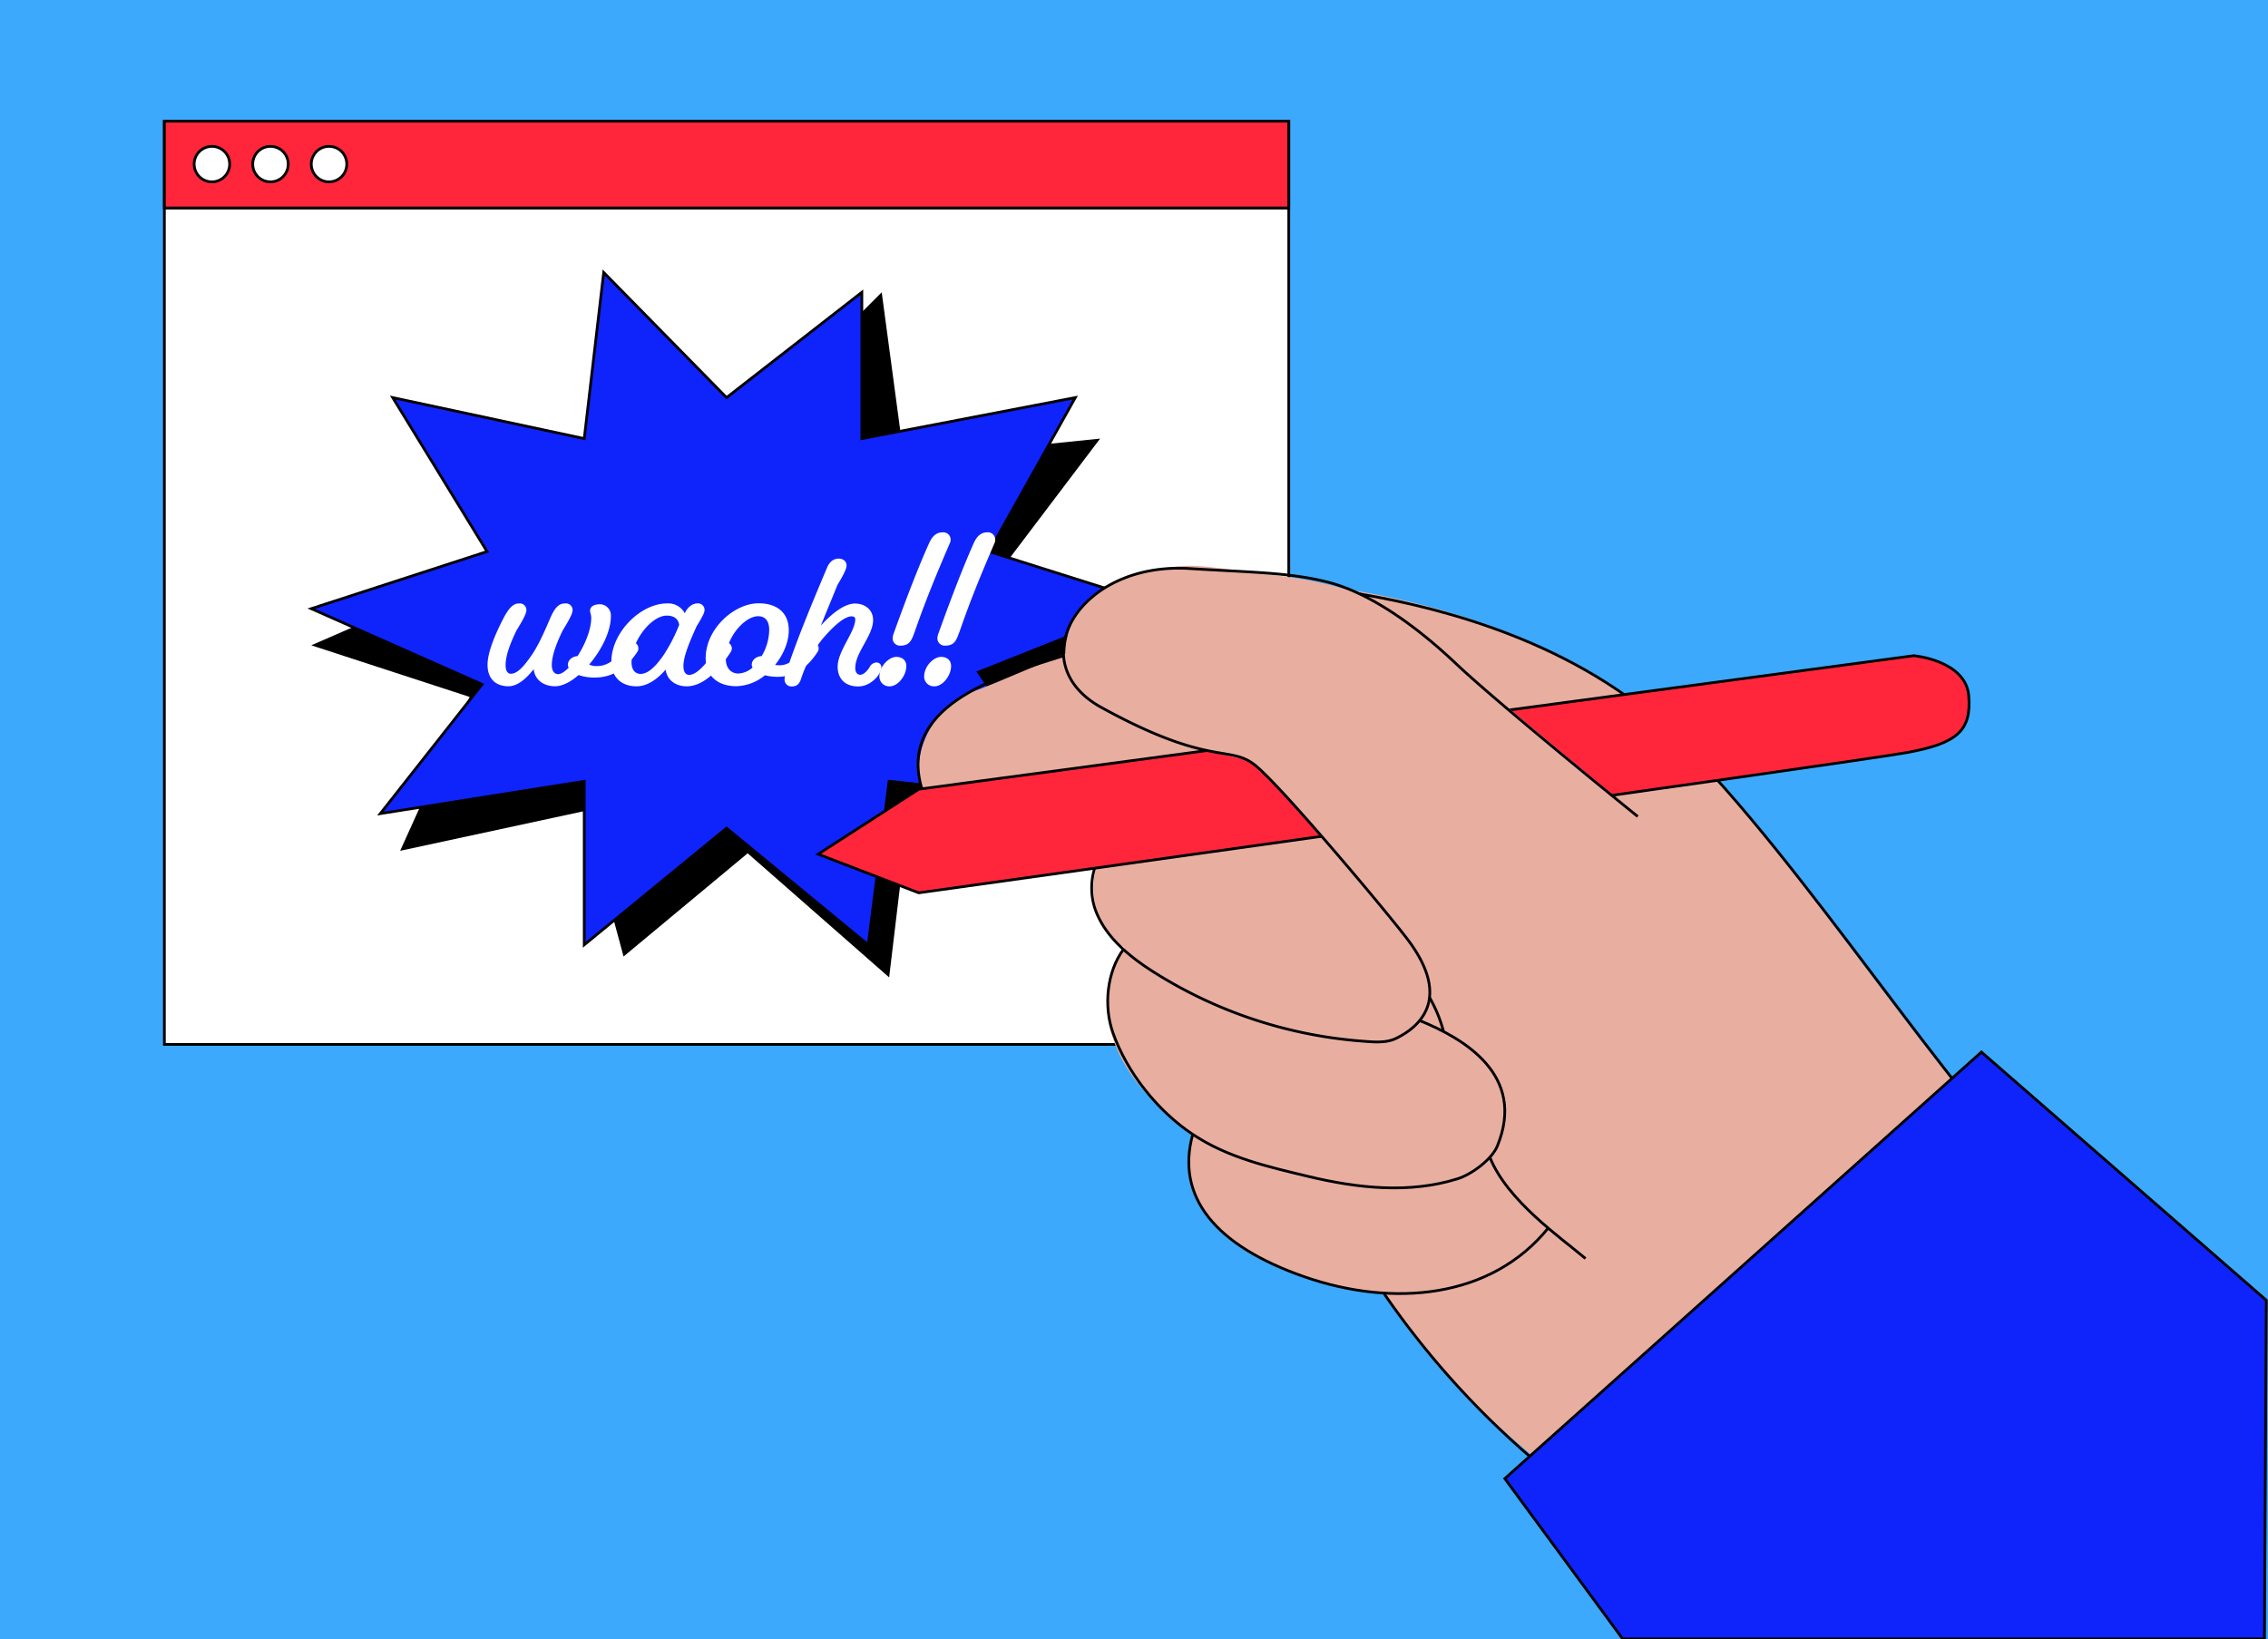 <?xml version="1.0" encoding="UTF-8"?> <svg xmlns="http://www.w3.org/2000/svg" id="Ebene_1" data-name="Ebene 1" viewBox="0 0 830 600"><defs><style>.cls-1{fill:#3ca9fc;}.cls-2,.cls-6{fill:#fff;}.cls-2,.cls-3,.cls-4,.cls-5{stroke:#000;stroke-miterlimit:10;}.cls-3{fill:#ff263b;}.cls-4{fill:none;}.cls-5{fill:#0f24fb;}.cls-7{fill:#e8afa1;}</style></defs><rect class="cls-1" width="830" height="600"></rect><rect class="cls-2" x="60.15" y="44.36" width="411.49" height="337.92"></rect><rect class="cls-3" x="60.15" y="44.36" width="411.49" height="31.79"></rect><line class="cls-4" x1="60.15" y1="76.15" x2="471.64" y2="76.15"></line><circle class="cls-2" cx="77.55" cy="60.07" r="6.5"></circle><circle class="cls-2" cx="98.98" cy="60.07" r="6.5"></circle><circle class="cls-2" cx="120.41" cy="60.07" r="6.5"></circle><polygon points="303.59 126.11 322.67 106.99 330.84 167.9 402.6 160.54 367.1 207.46 435.31 236.2 369.45 255.1 409.87 313.24 332.66 296.89 325.39 357.75 273.62 312.33 228.2 350.11 213.81 296.89 146.44 311.42 171.88 255.1 113.91 236.2 190.04 203.01 303.59 126.11"></polygon><polygon class="cls-5" points="213.81 160.54 220.93 99.73 265.89 145.53 315.4 106.99 315.4 160.54 393.52 145.53 361.95 201.88 421.68 220.73 358.09 246.02 389.89 292.75 325.39 285.98 317.74 345.83 265.89 303.14 213.81 345.83 213.81 285.98 139.18 297.8 176.42 250.5 113.91 222.79 178.24 201.88 143.72 145.53 213.81 160.54"></polygon><path class="cls-6" d="M217.74,248a17.34,17.34,0,0,1-6-.92c-2.9,2.55-6,4.11-8.58,4.11-4,0-7.37-2.13-7.86-6.24-2.84,3.62-6,6.24-9.22,6.24-4.61,0-7.66-2.69-7.66-7.87,0-4.68,3-11.48,5.53-16.44,2.34-4.61,4-6,6-6a2.42,2.42,0,0,1,2.69,2.41c0,1.13-.92,3.12-3.61,7.44-2.41,5-4,9.29-4,12.76,0,2.2.85,3.12,1.91,3.12,2.55,0,5-3,7.66-6.87,2.48-3.55,4.82-8.94,6.73-13.4s3.48-5.46,5.53-5.46a2.42,2.42,0,0,1,2.69,2.41c0,1.13-.92,3.12-3.61,7.44-2.41,5-4,9.29-4,12.76,0,2.27,1.13,3.27,2.27,3.27s2.48-.93,3.9-2.35v-.07a1.85,1.85,0,0,1-.29-1c0-1.7,1.56-3.05,3.55-3.19,2.69-4.18,5-9.64,5-14,0-1.21-.43-1.85-.43-2.56,0-1.56,1.42-2.41,3.62-2.41a4.07,4.07,0,0,1,4,4.33c0,5.67-3.47,12.48-7.94,17.72a5.7,5.7,0,0,0,2.91.57c3.19,0,6.52-1.77,9.43-6.31C228.8,236,229.65,235,231,235a2.34,2.34,0,0,1,2.19,3.68C229,245,223.76,248,217.74,248Z"></path><path class="cls-6" d="M244.15,220.87a6.83,6.83,0,0,1,6.46,3.62c.92-2.2,2.83-3.62,4.53-3.62a2.39,2.39,0,0,1,2.7,2.41c0,1-.85,2.62-2.91,5.95-2.69,6-4.82,11-4.82,14.61,0,2.2.92,3.19,2.06,3.19,3,0,6.73-4.54,9.92-9.5.92-1.49,1.77-2.55,3.12-2.55a2.46,2.46,0,0,1,2.62,2.27,2.56,2.56,0,0,1-.42,1.41c-4.33,6.67-10,12.55-16.09,12.55-3.9,0-7.17-2.13-7.73-6.1-3.12,3.62-6.81,6.1-10.64,6.1-5.38,0-9.21-3.19-9.21-9.07C223.74,231.57,234.37,220.87,244.15,220.87Zm-9.71,25.8c2.84,0,5.74-3,8.44-6.94a59.87,59.87,0,0,0,5.67-11c-.28-2.13-1.84-3.4-4.54-3.4-5.53,0-12.9,9-12.9,17.08C231.11,245.26,232.53,246.67,234.44,246.67Z"></path><path class="cls-6" d="M284.62,247.74a18.57,18.57,0,0,1-4.68-.57,17.18,17.18,0,0,1-10.49,4c-6.52,0-11.2-3.54-11.2-10.28,0-10.7,10.42-20.06,19.35-20.06,6.95,0,11.06,3.62,11.06,9.85,0,4.4-2,8.94-5,12.69a10.89,10.89,0,0,0,1.63.14c2.91,0,5.81-1.77,8.58-6,.92-1.49,1.77-2.55,3.12-2.55a2.46,2.46,0,0,1,2.62,2.27,2.56,2.56,0,0,1-.42,1.41C295.18,244.83,290.29,247.74,284.62,247.74Zm-7.16-22.19c-4.89,0-11.84,7.72-11.84,15.6,0,3.61,2.06,5.38,4.61,5.38a8.38,8.38,0,0,0,5.18-2.2,1.85,1.85,0,0,1-.29-1c0-1.77,1.56-3.05,3.62-3.19a19.2,19.2,0,0,0,2.76-9.57C281.5,227.11,279.87,225.55,277.46,225.55Z"></path><path class="cls-6" d="M318.25,244.19a2.91,2.91,0,0,1,2.48-1.7,1.77,1.77,0,0,1,1.84,1.77c0,2.34-3.69,7-8.51,7-4.6,0-7.51-2.69-7.51-7.23,0-5.81,6.45-12.76,6.45-17.37,0-.64-.5-1.06-1.35-1.06-3,0-7.65,4.68-10.84,8.5a46.94,46.94,0,0,0-7.66,14.4c-.43,1.34-1.21,2.76-3.33,2.76a2.51,2.51,0,0,1-2.7-2.62,5.1,5.1,0,0,1,.29-1.7c4.32-13.33,10.56-28,15.31-39.28.92-2.12,2.41-3.19,4.18-3.19s2.91,1.07,2.91,2.48c0,1-.71,2.84-3.33,7.16L300.38,229c3.9-4.32,8.65-8.08,12.48-8.08s6.66,2.41,6.66,6c0,5.81-6.52,11.83-6.52,17.58,0,1.56.71,2.48,1.77,2.48C316,247,317.25,245.75,318.25,244.19Z"></path><path class="cls-6" d="M328,240.44c2.19,0,3.68,1.27,3.68,3.33,0,3.54-3.05,7.44-6.09,7.44a3.56,3.56,0,0,1-3.76-3.54C321.85,243.7,325.46,240.44,328,240.44Zm6.59-8.79c-1.07,3.11-2.06,4.67-5,4.67a2.66,2.66,0,0,1-2.91-2.69,5.27,5.27,0,0,1,.35-1.7c4.33-12.05,8.87-24,13.05-33.25,1.2-2.62,2.76-3.83,4.89-3.83a2.67,2.67,0,0,1,2.91,2.84,2.15,2.15,0,0,1-.22,1C343.75,207.75,339.15,218.53,334.61,231.65Z"></path><path class="cls-6" d="M344.37,240.44c2.2,0,3.69,1.27,3.69,3.33,0,3.54-3.05,7.44-6.1,7.44a3.56,3.56,0,0,1-3.76-3.54C338.2,243.7,341.82,240.44,344.37,240.44Zm6.59-8.79c-1.06,3.11-2,4.67-5,4.67a2.66,2.66,0,0,1-2.91-2.69,5,5,0,0,1,.36-1.7c4.32-12.05,8.86-24,13-33.25,1.21-2.62,2.77-3.83,4.89-3.83a2.67,2.67,0,0,1,2.91,2.84,2.28,2.28,0,0,1-.21,1C360.11,207.75,355.5,218.53,351,231.65Z"></path><path class="cls-7" d="M738.53,422.72c-37.54-37.54-82.6-111.8-126.82-154.35S497.41,215,472.38,213.3s-101,34.79-116.81,40c-25,8.34-41.71,69.25,55.07,50.9-18.36,15-9.18,37.54.83,42.55-14.18,23.36-3.33,48.39,25,68.41-8.34,35,26.7,52.56,70.09,58.4,25,40,70.92,74.26,105.12,96.79S738.53,422.72,738.53,422.72Z"></path><path class="cls-4" d="M411.13,347.5c-6,8.15-7.34,20.62-3.86,30.47,5.14,14.58,16.36,28.68,29.23,37.24s27.35,11.81,42.39,15.42c17.93,4.31,37.06,6.37,54.65.8,5-1.58,12.38-7,14.39-11.87,10.86-26.28-12.65-39.59-28.37-46"></path><path class="cls-4" d="M436.5,415.21c-6.32,22.84,8.18,40.74,40.78,52.1s68.52,8,89.38-17.89"></path><path class="cls-4" d="M389.24,240c-20.18,6.57-60.49,16.82-52.15,47.75,7.63,28.31,65.39,19.31,73.55,16.54"></path><path class="cls-4" d="M545.23,423.58c6.3,15.91,26.14,29.58,35,37.08"></path><path class="cls-4" d="M496,217.12C518.9,221,568.16,231,606.34,263.47c41.58,35.32,102.8,130.81,132.19,159.25"></path><path class="cls-4" d="M506.59,473.61A314.66,314.66,0,0,0,616.72,572.3"></path><path class="cls-4" d="M523.15,365.1a50.61,50.61,0,0,1,5.12,12.46"></path><path class="cls-3" d="M336.23,288.88,700.39,240s19,1.73,20.09,14.65-4.46,17.44-22.32,20.76-361.93,51.39-361.93,51.39L299.4,312.65Z"></path><path class="cls-7" d="M428.26,270.21c-25.8-9.34-31.11-13.55-36.35-21.55-4.24-6.49-4.86-32.61,27-39.32,18.17-3.84,18.57-2.23,46,1,24.55,2.86,37.89,7.66,49.93,17.5,14.86,12.14,47.12,40.3,98.65,82,23.67,19.15-55.43,58.45-80.93,45.36s-65.15-75-77.51-77.37A143.63,143.63,0,0,1,428.26,270.21Z"></path><path class="cls-4" d="M599.34,298.86s-50.64-40.92-66.49-55.93S500.67,217,486.56,213.25s-28.89-3.74-51.25-5.14c-40.69-2.55-61.88,34.53-32.3,50.81,39.82,21.91,46.84,13.62,56.27,21.13s47.42,52.76,55.65,63.54c15.37,20.14,6.72,31.25-4,36.47-3.87,1.88-8.47,1.32-12.76,1A166,166,0,0,1,422.53,356c-9.11-5.75-18.08-13-21.71-23.11a24.27,24.27,0,0,1-.2-15.12"></path><polygon class="cls-5" points="593.83 599.89 550.7 541.21 725.12 385.08 829.39 475.94 828.71 599.89 593.83 599.89"></polygon></svg> 